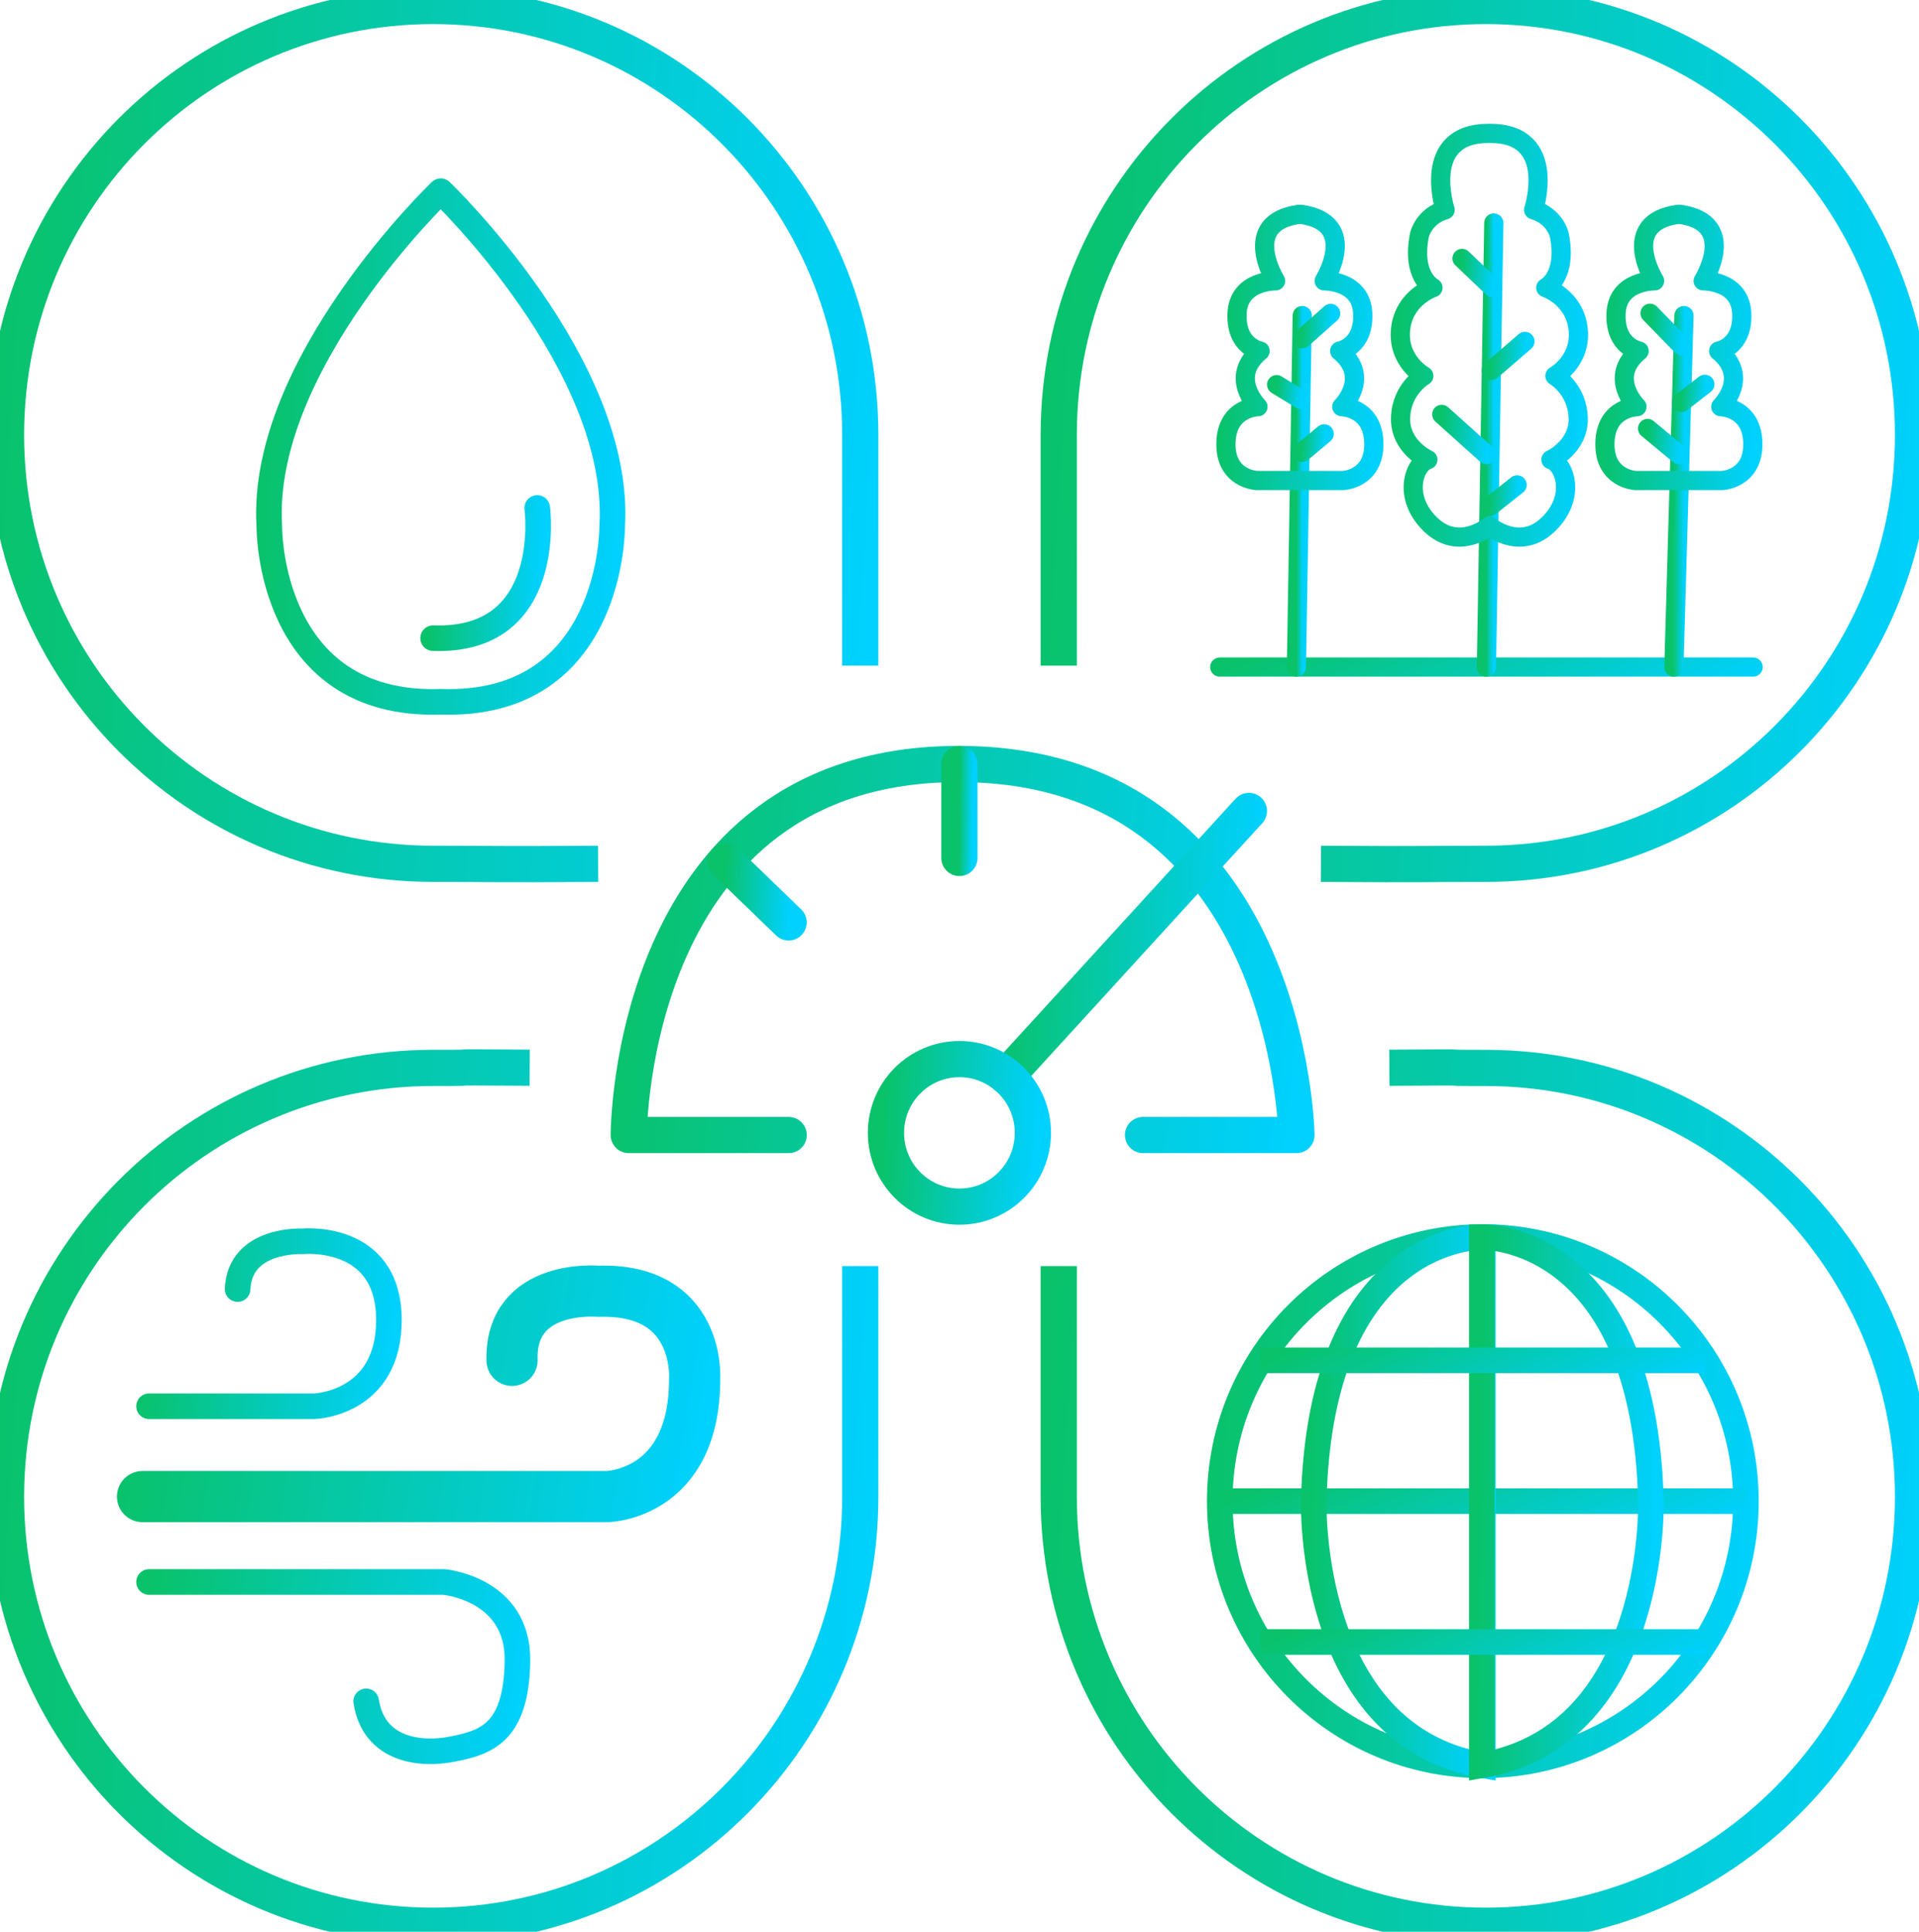 <svg width="150" height="151" viewBox="0 0 150 151" fill="none" xmlns="http://www.w3.org/2000/svg">
<g clip-path="url(#clip0_138_2276)">
<path d="M89.346 88.723H101.34C101.34 88.723 100.877 59.763 74.993 59.72C49.11 59.677 49.147 88.723 49.147 88.723H61.647" stroke="url(#paint0_linear_138_2276)" stroke-width="2.83" stroke-linecap="round" stroke-linejoin="round"/>
<path d="M56.708 67.329L61.643 72.102" stroke="url(#paint1_linear_138_2276)" stroke-width="2.83" stroke-linecap="round" stroke-linejoin="round"/>
<path d="M74.993 59.72V67.064" stroke="url(#paint2_linear_138_2276)" stroke-width="2.83" stroke-linecap="round" stroke-linejoin="round"/>
<path d="M97.622 63.393L78.672 84.126" stroke="url(#paint3_linear_138_2276)" stroke-width="2.83" stroke-linecap="round" stroke-linejoin="round"/>
<path d="M74.993 94.319C78.165 94.319 80.736 91.738 80.736 88.553C80.736 85.369 78.165 82.787 74.993 82.787C71.822 82.787 69.251 85.369 69.251 88.553C69.251 91.738 71.822 94.319 74.993 94.319Z" stroke="url(#paint4_linear_138_2276)" stroke-width="2.83" stroke-miterlimit="10"/>
<path d="M82.757 52.031C82.757 46.152 82.757 40.492 82.757 33.995C82.757 15.478 97.705 0.468 116.145 0.468C134.586 0.468 149.534 15.478 149.534 33.995C149.534 52.512 134.586 67.522 116.145 67.522C110.826 67.522 112.037 67.582 103.252 67.522" stroke="url(#paint5_linear_138_2276)" stroke-width="2.83" stroke-miterlimit="10"/>
<path d="M82.757 98.969C82.757 104.848 82.757 110.508 82.757 117.005C82.757 135.522 97.705 150.532 116.145 150.532C134.586 150.532 149.534 135.522 149.534 117.005C149.534 98.488 134.586 83.478 116.145 83.478C110.826 83.478 117.386 83.405 108.6 83.465" stroke="url(#paint6_linear_138_2276)" stroke-width="2.83" stroke-miterlimit="10"/>
<path d="M67.243 52.031C67.243 46.152 67.243 40.492 67.243 33.995C67.243 15.478 52.296 0.468 33.855 0.468C15.414 0.468 0.47 15.481 0.47 33.995C0.47 52.512 15.418 67.522 33.858 67.522C39.177 67.522 37.966 67.582 46.752 67.522" stroke="url(#paint7_linear_138_2276)" stroke-width="2.83" stroke-miterlimit="10"/>
<path d="M67.243 98.969C67.243 104.848 67.243 110.508 67.243 117.005C67.243 135.522 52.296 150.532 33.855 150.532C15.414 150.532 0.47 135.519 0.47 117.002C0.47 98.484 15.418 83.475 33.858 83.475C39.177 83.475 32.618 83.402 41.403 83.462" stroke="url(#paint8_linear_138_2276)" stroke-width="2.83" stroke-miterlimit="10"/>
<path d="M115.907 137.993C127.264 137.993 136.471 128.748 136.471 117.344C136.471 105.939 127.264 96.694 115.907 96.694C104.55 96.694 95.343 105.939 95.343 117.344C95.343 128.748 104.55 137.993 115.907 137.993Z" stroke="url(#paint9_linear_138_2276)" stroke-width="2" stroke-miterlimit="10"/>
<path d="M136.471 117.344H95.343" stroke="url(#paint10_linear_138_2276)" stroke-width="2" stroke-miterlimit="10"/>
<path d="M115.907 137.993V96.694C115.907 96.694 103.195 96.359 102.689 117.347C102.689 117.347 102.183 135.618 115.907 137.993Z" stroke="url(#paint11_linear_138_2276)" stroke-width="2" stroke-miterlimit="10"/>
<path d="M115.828 137.993V96.694C115.828 96.694 128.539 96.359 129.045 117.347C129.045 117.347 129.552 135.618 115.828 137.993Z" stroke="url(#paint12_linear_138_2276)" stroke-width="2" stroke-miterlimit="10"/>
<path d="M98.508 106.333H133.306" stroke="url(#paint13_linear_138_2276)" stroke-width="2" stroke-miterlimit="10"/>
<path d="M133.306 128.351H98.508" stroke="url(#paint14_linear_138_2276)" stroke-width="2" stroke-miterlimit="10"/>
<path d="M11.65 123.661H34.705C34.705 123.661 40.533 124.169 40.447 129.852C40.361 135.535 37.913 136.213 35.38 136.721C32.846 137.229 29.214 136.807 28.622 132.991" stroke="url(#paint15_linear_138_2276)" stroke-width="2" stroke-linecap="round" stroke-linejoin="round"/>
<path d="M11.65 109.924H24.57C24.57 109.924 30.481 109.754 30.398 103.055C30.316 96.355 23.64 97.033 23.64 97.033C23.64 97.033 18.742 96.777 18.573 100.763" stroke="url(#paint16_linear_138_2276)" stroke-width="2" stroke-linecap="round" stroke-linejoin="round"/>
<path d="M11.141 116.985H47.456C47.456 116.985 54.297 116.879 54.297 107.804C54.297 107.804 54.803 100.68 46.782 100.936C46.782 100.936 39.855 100.288 40.024 106.336" stroke="url(#paint17_linear_138_2276)" stroke-width="4" stroke-linecap="round" stroke-linejoin="round"/>
<path d="M34.45 14.943C34.45 14.943 20.263 28.511 21.051 41.176C21.051 41.176 20.938 55.309 34.45 54.857C47.962 55.309 47.85 41.176 47.85 41.176C48.637 28.511 34.45 14.943 34.45 14.943Z" stroke="url(#paint18_linear_138_2276)" stroke-width="2" stroke-linecap="round" stroke-linejoin="round"/>
<path d="M41.995 39.705C41.995 39.705 43.395 50.22 33.855 49.882" stroke="url(#paint19_linear_138_2276)" stroke-width="2" stroke-linecap="round" stroke-linejoin="round"/>
<path d="M95.343 52.144H137.034" stroke="url(#paint20_linear_138_2276)" stroke-width="1.5" stroke-linecap="round" stroke-linejoin="round"/>
<path d="M130.842 52.144L131.629 24.668" stroke="url(#paint21_linear_138_2276)" stroke-width="1.5" stroke-linecap="round" stroke-linejoin="round"/>
<path d="M101.336 52.144L101.79 24.668" stroke="url(#paint22_linear_138_2276)" stroke-width="1.5" stroke-linecap="round" stroke-linejoin="round"/>
<path d="M116.188 52.144L116.764 17.431" stroke="url(#paint23_linear_138_2276)" stroke-width="1.5" stroke-linecap="round" stroke-linejoin="round"/>
<path d="M118.586 37.904L116.476 39.578" stroke="url(#paint24_linear_138_2276)" stroke-width="1.5" stroke-linecap="round" stroke-linejoin="round"/>
<path d="M112.695 32.391L116.188 35.53" stroke="url(#paint25_linear_138_2276)" stroke-width="1.5" stroke-linecap="round" stroke-linejoin="round"/>
<path d="M119.198 26.688L116.572 28.956" stroke="url(#paint26_linear_138_2276)" stroke-width="1.5" stroke-linecap="round" stroke-linejoin="round"/>
<path d="M114.28 20.201L116.681 22.489" stroke="url(#paint27_linear_138_2276)" stroke-width="1.5" stroke-linecap="round" stroke-linejoin="round"/>
<path d="M128.784 33.493L131.235 35.53" stroke="url(#paint28_linear_138_2276)" stroke-width="1.5" stroke-linecap="round" stroke-linejoin="round"/>
<path d="M133.259 30.039L131.434 31.461" stroke="url(#paint29_linear_138_2276)" stroke-width="1.5" stroke-linecap="round" stroke-linejoin="round"/>
<path d="M128.976 24.486L131.434 27.007" stroke="url(#paint30_linear_138_2276)" stroke-width="1.5" stroke-linecap="round" stroke-linejoin="round"/>
<path d="M103.506 33.912L101.79 35.354" stroke="url(#paint31_linear_138_2276)" stroke-width="1.5" stroke-linecap="round" stroke-linejoin="round"/>
<path d="M99.788 30.066L101.68 31.225" stroke="url(#paint32_linear_138_2276)" stroke-width="1.5" stroke-linecap="round" stroke-linejoin="round"/>
<path d="M104.012 24.499L101.79 26.479" stroke="url(#paint33_linear_138_2276)" stroke-width="1.5" stroke-linecap="round" stroke-linejoin="round"/>
<path d="M104.886 31.793C104.886 31.793 107.221 29.505 104.717 27.439C104.717 27.439 106.632 27.1 106.52 24.499C106.407 21.898 103.506 21.955 103.506 21.955C103.506 21.955 106.361 17.404 101.68 16.753H101.535C96.858 17.404 99.709 21.955 99.709 21.955C99.709 21.955 96.808 21.898 96.696 24.499C96.583 27.1 98.498 27.439 98.498 27.439C95.994 29.501 98.33 31.793 98.33 31.793C98.33 31.793 95.882 31.823 95.826 34.636C95.769 37.449 98.217 37.562 98.217 37.562H104.995C104.995 37.562 107.442 37.453 107.386 34.636C107.33 31.823 104.882 31.793 104.882 31.793H104.886Z" stroke="url(#paint34_linear_138_2276)" stroke-width="1.5" stroke-linecap="round" stroke-linejoin="round"/>
<path d="M134.51 31.793C134.51 31.793 136.845 29.505 134.341 27.439C134.341 27.439 136.256 27.1 136.144 24.499C136.031 21.898 133.131 21.955 133.131 21.955C133.131 21.955 135.985 17.404 131.305 16.753H131.159C126.482 17.404 129.333 21.955 129.333 21.955C129.333 21.955 126.432 21.898 126.32 24.499C126.207 27.1 128.123 27.439 128.123 27.439C125.619 29.501 127.954 31.793 127.954 31.793C127.954 31.793 125.506 31.823 125.45 34.636C125.394 37.449 127.841 37.562 127.841 37.562H134.619C134.619 37.562 137.067 37.453 137.011 34.636C136.954 31.823 134.507 31.793 134.507 31.793H134.51Z" stroke="url(#paint35_linear_138_2276)" stroke-width="1.5" stroke-linecap="round" stroke-linejoin="round"/>
<path d="M123.359 32.666C123.297 30.398 121.543 29.382 121.543 29.382C121.543 29.382 123.614 28.236 123.359 25.745C123.105 23.253 120.826 22.49 120.826 22.49C120.826 22.49 122.536 21.643 121.881 18.354C121.881 18.354 121.547 16.893 119.876 16.405C119.876 16.405 121.838 10.426 116.476 10.426H116.36C110.998 10.426 112.96 16.405 112.96 16.405C111.289 16.893 110.955 18.354 110.955 18.354C110.3 21.639 112.011 22.49 112.011 22.49C112.011 22.49 109.731 23.253 109.477 25.745C109.222 28.236 111.293 29.382 111.293 29.382C111.293 29.382 109.54 30.398 109.477 32.666C109.414 34.935 111.61 35.931 111.61 35.931C110.555 36.25 109.583 38.834 111.822 41C113.883 42.99 116.082 41.392 116.42 41.123C116.757 41.392 118.957 42.99 121.018 41C123.257 38.838 122.284 36.25 121.229 35.931C121.229 35.931 123.426 34.935 123.363 32.666H123.359Z" stroke="url(#paint36_linear_138_2276)" stroke-width="1.5" stroke-linecap="round" stroke-linejoin="round"/>
</g>
<defs>
<linearGradient id="paint0_linear_138_2276" x1="49.126" y1="59.767" x2="103.883" y2="65.839" gradientUnits="userSpaceOnUse">
<stop stop-color="#09C269"/>
<stop offset="1" stop-color="#00D1FF"/>
</linearGradient>
<linearGradient id="paint1_linear_138_2276" x1="56.706" y1="67.337" x2="61.926" y2="67.67" gradientUnits="userSpaceOnUse">
<stop stop-color="#09C269"/>
<stop offset="1" stop-color="#00D1FF"/>
</linearGradient>
<linearGradient id="paint2_linear_138_2276" x1="74.993" y1="59.732" x2="76.055" y2="59.741" gradientUnits="userSpaceOnUse">
<stop stop-color="#09C269"/>
<stop offset="1" stop-color="#00D1FF"/>
</linearGradient>
<linearGradient id="paint3_linear_138_2276" x1="78.664" y1="63.427" x2="98.726" y2="64.557" gradientUnits="userSpaceOnUse">
<stop stop-color="#09C269"/>
<stop offset="1" stop-color="#00D1FF"/>
</linearGradient>
<linearGradient id="paint4_linear_138_2276" x1="69.247" y1="82.806" x2="81.398" y2="83.552" gradientUnits="userSpaceOnUse">
<stop stop-color="#09C269"/>
<stop offset="1" stop-color="#00D1FF"/>
</linearGradient>
<linearGradient id="paint5_linear_138_2276" x1="82.73" y1="0.577" x2="153.383" y2="4.911" gradientUnits="userSpaceOnUse">
<stop stop-color="#09C269"/>
<stop offset="1" stop-color="#00D1FF"/>
</linearGradient>
<linearGradient id="paint6_linear_138_2276" x1="82.73" y1="83.55" x2="153.383" y2="87.884" gradientUnits="userSpaceOnUse">
<stop stop-color="#09C269"/>
<stop offset="1" stop-color="#00D1FF"/>
</linearGradient>
<linearGradient id="paint7_linear_138_2276" x1="0.443" y1="0.577" x2="71.092" y2="4.911" gradientUnits="userSpaceOnUse">
<stop stop-color="#09C269"/>
<stop offset="1" stop-color="#00D1FF"/>
</linearGradient>
<linearGradient id="paint8_linear_138_2276" x1="0.443" y1="83.547" x2="71.092" y2="87.88" gradientUnits="userSpaceOnUse">
<stop stop-color="#09C269"/>
<stop offset="1" stop-color="#00D1FF"/>
</linearGradient>
<linearGradient id="paint9_linear_138_2276" x1="95.326" y1="96.761" x2="138.842" y2="99.432" gradientUnits="userSpaceOnUse">
<stop stop-color="#09C269"/>
<stop offset="1" stop-color="#00D1FF"/>
</linearGradient>
<linearGradient id="paint10_linear_138_2276" x1="95.326" y1="117.345" x2="101.21" y2="132.258" gradientUnits="userSpaceOnUse">
<stop stop-color="#09C269"/>
<stop offset="1" stop-color="#00D1FF"/>
</linearGradient>
<linearGradient id="paint11_linear_138_2276" x1="102.682" y1="96.761" x2="116.716" y2="97.038" gradientUnits="userSpaceOnUse">
<stop stop-color="#09C269"/>
<stop offset="1" stop-color="#00D1FF"/>
</linearGradient>
<linearGradient id="paint12_linear_138_2276" x1="115.822" y1="96.761" x2="129.857" y2="97.038" gradientUnits="userSpaceOnUse">
<stop stop-color="#09C269"/>
<stop offset="1" stop-color="#00D1FF"/>
</linearGradient>
<linearGradient id="paint13_linear_138_2276" x1="98.494" y1="106.335" x2="105.096" y2="120.491" gradientUnits="userSpaceOnUse">
<stop stop-color="#09C269"/>
<stop offset="1" stop-color="#00D1FF"/>
</linearGradient>
<linearGradient id="paint14_linear_138_2276" x1="98.494" y1="128.353" x2="105.096" y2="142.508" gradientUnits="userSpaceOnUse">
<stop stop-color="#09C269"/>
<stop offset="1" stop-color="#00D1FF"/>
</linearGradient>
<linearGradient id="paint15_linear_138_2276" x1="11.638" y1="123.683" x2="41.682" y2="127.711" gradientUnits="userSpaceOnUse">
<stop stop-color="#09C269"/>
<stop offset="1" stop-color="#00D1FF"/>
</linearGradient>
<linearGradient id="paint16_linear_138_2276" x1="11.642" y1="97.035" x2="31.396" y2="98.803" gradientUnits="userSpaceOnUse">
<stop stop-color="#09C269"/>
<stop offset="1" stop-color="#00D1FF"/>
</linearGradient>
<linearGradient id="paint17_linear_138_2276" x1="11.123" y1="100.942" x2="55.741" y2="108.327" gradientUnits="userSpaceOnUse">
<stop stop-color="#09C269"/>
<stop offset="1" stop-color="#00D1FF"/>
</linearGradient>
<linearGradient id="paint18_linear_138_2276" x1="21.008" y1="15.008" x2="49.488" y2="16.189" gradientUnits="userSpaceOnUse">
<stop stop-color="#09C269"/>
<stop offset="1" stop-color="#00D1FF"/>
</linearGradient>
<linearGradient id="paint19_linear_138_2276" x1="33.852" y1="39.721" x2="42.552" y2="40.154" gradientUnits="userSpaceOnUse">
<stop stop-color="#09C269"/>
<stop offset="1" stop-color="#00D1FF"/>
</linearGradient>
<linearGradient id="paint20_linear_138_2276" x1="95.326" y1="52.145" x2="101.152" y2="67.112" gradientUnits="userSpaceOnUse">
<stop stop-color="#09C269"/>
<stop offset="1" stop-color="#00D1FF"/>
</linearGradient>
<linearGradient id="paint21_linear_138_2276" x1="130.841" y1="24.713" x2="131.677" y2="24.715" gradientUnits="userSpaceOnUse">
<stop stop-color="#09C269"/>
<stop offset="1" stop-color="#00D1FF"/>
</linearGradient>
<linearGradient id="paint22_linear_138_2276" x1="101.336" y1="24.713" x2="101.818" y2="24.713" gradientUnits="userSpaceOnUse">
<stop stop-color="#09C269"/>
<stop offset="1" stop-color="#00D1FF"/>
</linearGradient>
<linearGradient id="paint23_linear_138_2276" x1="116.188" y1="17.487" x2="116.799" y2="17.488" gradientUnits="userSpaceOnUse">
<stop stop-color="#09C269"/>
<stop offset="1" stop-color="#00D1FF"/>
</linearGradient>
<linearGradient id="paint24_linear_138_2276" x1="116.475" y1="37.907" x2="118.703" y2="38.08" gradientUnits="userSpaceOnUse">
<stop stop-color="#09C269"/>
<stop offset="1" stop-color="#00D1FF"/>
</linearGradient>
<linearGradient id="paint25_linear_138_2276" x1="112.694" y1="32.396" x2="116.386" y2="32.649" gradientUnits="userSpaceOnUse">
<stop stop-color="#09C269"/>
<stop offset="1" stop-color="#00D1FF"/>
</linearGradient>
<linearGradient id="paint26_linear_138_2276" x1="116.571" y1="26.692" x2="119.346" y2="26.89" gradientUnits="userSpaceOnUse">
<stop stop-color="#09C269"/>
<stop offset="1" stop-color="#00D1FF"/>
</linearGradient>
<linearGradient id="paint27_linear_138_2276" x1="114.279" y1="20.205" x2="116.818" y2="20.369" gradientUnits="userSpaceOnUse">
<stop stop-color="#09C269"/>
<stop offset="1" stop-color="#00D1FF"/>
</linearGradient>
<linearGradient id="paint28_linear_138_2276" x1="128.783" y1="33.497" x2="131.372" y2="33.689" gradientUnits="userSpaceOnUse">
<stop stop-color="#09C269"/>
<stop offset="1" stop-color="#00D1FF"/>
</linearGradient>
<linearGradient id="paint29_linear_138_2276" x1="131.433" y1="30.042" x2="133.36" y2="30.194" gradientUnits="userSpaceOnUse">
<stop stop-color="#09C269"/>
<stop offset="1" stop-color="#00D1FF"/>
</linearGradient>
<linearGradient id="paint30_linear_138_2276" x1="128.975" y1="24.49" x2="131.576" y2="24.646" gradientUnits="userSpaceOnUse">
<stop stop-color="#09C269"/>
<stop offset="1" stop-color="#00D1FF"/>
</linearGradient>
<linearGradient id="paint31_linear_138_2276" x1="101.789" y1="33.914" x2="103.602" y2="34.047" gradientUnits="userSpaceOnUse">
<stop stop-color="#09C269"/>
<stop offset="1" stop-color="#00D1FF"/>
</linearGradient>
<linearGradient id="paint32_linear_138_2276" x1="99.788" y1="30.068" x2="101.777" y2="30.268" gradientUnits="userSpaceOnUse">
<stop stop-color="#09C269"/>
<stop offset="1" stop-color="#00D1FF"/>
</linearGradient>
<linearGradient id="paint33_linear_138_2276" x1="101.789" y1="24.502" x2="104.138" y2="24.665" gradientUnits="userSpaceOnUse">
<stop stop-color="#09C269"/>
<stop offset="1" stop-color="#00D1FF"/>
</linearGradient>
<linearGradient id="paint34_linear_138_2276" x1="95.82" y1="16.787" x2="108.085" y2="17.207" gradientUnits="userSpaceOnUse">
<stop stop-color="#09C269"/>
<stop offset="1" stop-color="#00D1FF"/>
</linearGradient>
<linearGradient id="paint35_linear_138_2276" x1="125.444" y1="16.787" x2="137.71" y2="17.207" gradientUnits="userSpaceOnUse">
<stop stop-color="#09C269"/>
<stop offset="1" stop-color="#00D1FF"/>
</linearGradient>
<linearGradient id="paint36_linear_138_2276" x1="109.449" y1="10.477" x2="124.228" y2="10.879" gradientUnits="userSpaceOnUse">
<stop stop-color="#09C269"/>
<stop offset="1" stop-color="#00D1FF"/>
</linearGradient>
<clipPath id="clip0_138_2276">
<rect width="150" height="151" fill="white"/>
</clipPath>
</defs>
</svg>

